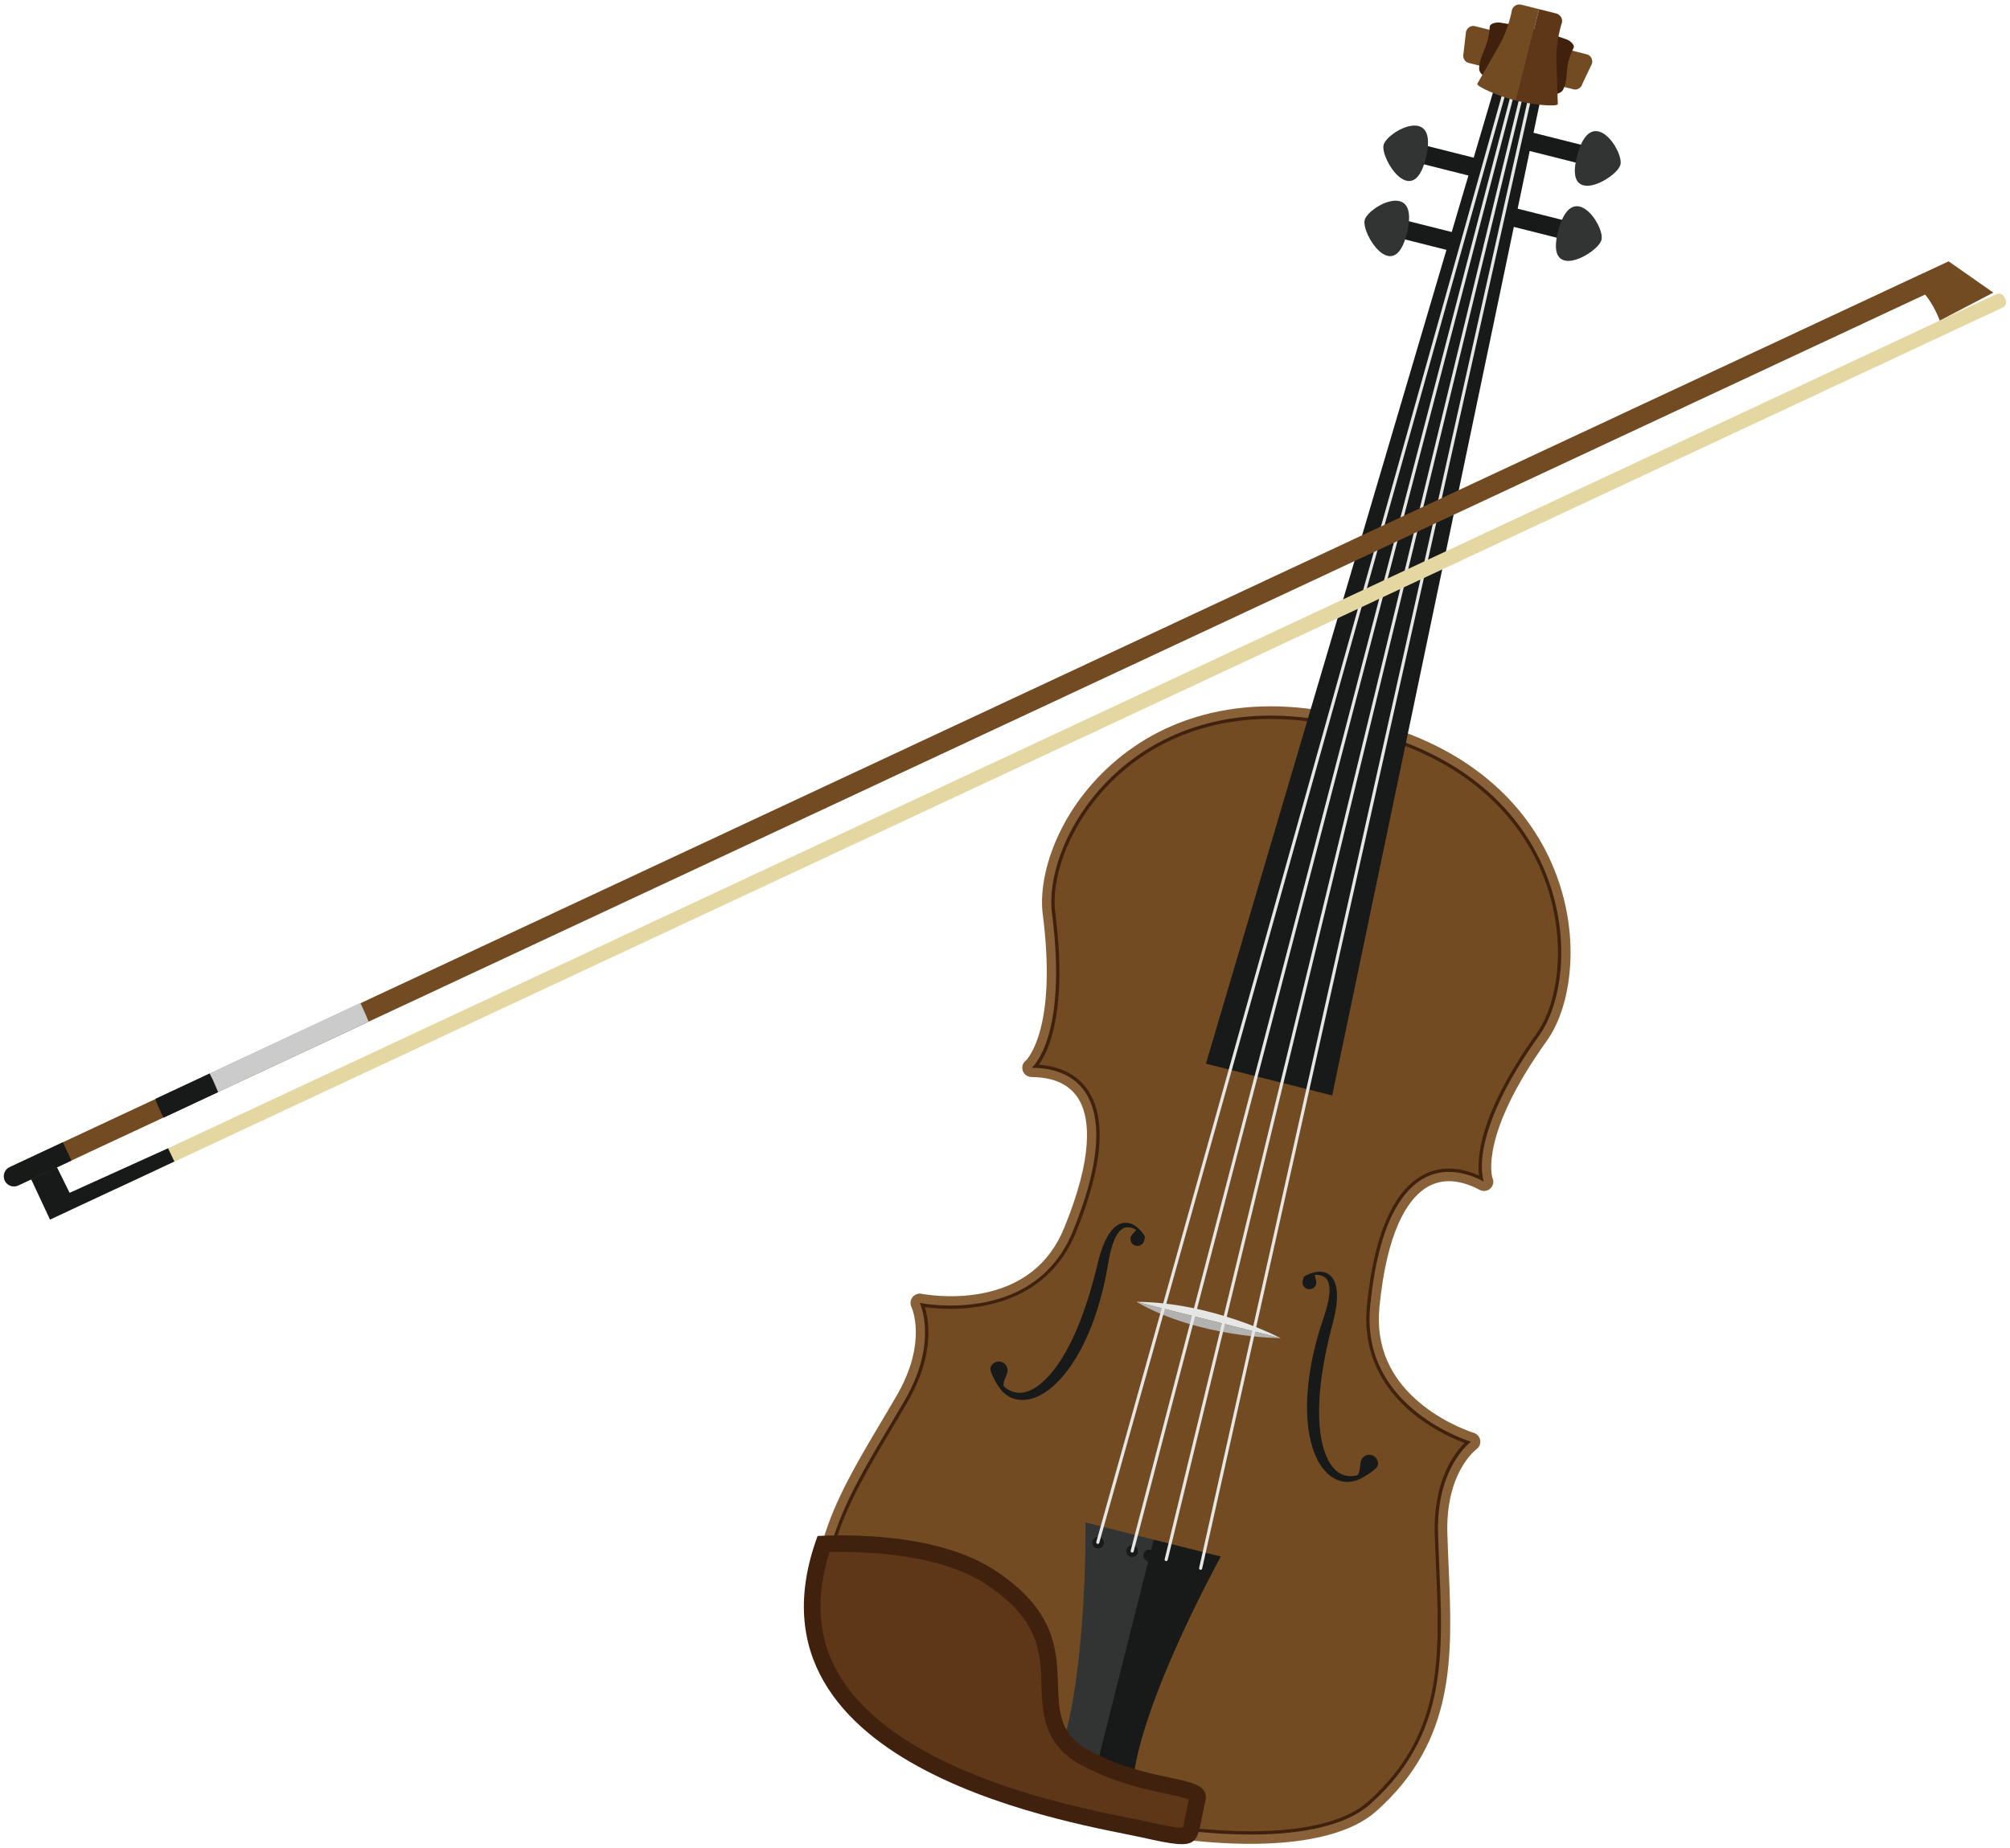 <?xml version="1.0" encoding="UTF-8"?>
<!DOCTYPE svg PUBLIC "-//W3C//DTD SVG 1.1//EN" "http://www.w3.org/Graphics/SVG/1.1/DTD/svg11.dtd">
<svg version="1.1" xmlns="http://www.w3.org/2000/svg" xmlns:xlink="http://www.w3.org/1999/xlink" x="0" y="0" width="1216" height="1118" viewBox="0, 0, 1216, 1118">
  <g id="レイヤー_1">
    <g>
      <path d="M896.604,108.279 L859.207,98.86 C856.541,98.189 854.908,95.457 855.58,92.791 L855.886,91.577 C856.557,88.91 859.289,87.278 861.955,87.95 L899.352,97.368 C902.019,98.04 903.651,100.771 902.979,103.438 L902.674,104.652 C902.002,107.318 899.271,108.951 896.604,108.279" fill="#181919"/>
      <path d="M862.494,96.057 C854.681,127.077 834.954,96.006 837.043,87.713 C839.147,79.359 870.966,62.419 862.494,96.057" fill="#323333"/>
      <path d="M885.155,153.736 L847.758,144.317 C845.092,143.646 843.459,140.914 844.131,138.248 L844.437,137.034 C845.108,134.367 847.84,132.735 850.506,133.407 L887.903,142.825 C890.57,143.497 892.202,146.228 891.53,148.895 L891.225,150.109 C890.553,152.775 887.822,154.408 885.155,153.736" fill="#181919"/>
      <path d="M851.046,141.514 C843.233,172.534 823.506,141.463 825.595,133.17 C827.699,124.816 859.518,107.876 851.046,141.514" fill="#323333"/>
      <path d="M918.12,89.528 L955.517,98.947 C958.183,99.618 960.915,97.986 961.586,95.319 L961.892,94.106 C962.564,91.439 960.931,88.707 958.265,88.036 L920.868,78.617 C918.201,77.946 915.47,79.578 914.798,82.245 L914.493,83.458 C913.821,86.125 915.453,88.856 918.12,89.528" fill="#181919"/>
      <path d="M953.95,94.92 C946.137,125.94 978.229,107.92 980.317,99.627 C982.421,91.273 962.422,61.282 953.95,94.92" fill="#323333"/>
      <path d="M906.671,134.985 L944.067,144.404 C946.734,145.075 949.466,143.443 950.137,140.776 L950.443,139.563 C951.115,136.896 949.482,134.164 946.816,133.493 L909.419,124.074 C906.752,123.403 904.021,125.035 903.349,127.702 L903.044,128.915 C902.372,131.582 904.004,134.313 906.671,134.985" fill="#181919"/>
      <path d="M942.501,140.377 C934.688,171.397 966.78,153.377 968.868,145.084 C970.972,136.73 950.973,106.739 942.501,140.377" fill="#323333"/>
      <path d="M654.761,1101.781 C618.274,1092.591 583.542,1079.529 556.964,1065 C526.885,1048.556 507.526,1030.456 500.982,1012.659 C478.651,951.929 504.836,907.907 532.559,861.301 C535.857,855.757 539.267,850.022 542.611,844.24 C561.025,812.403 551.774,791.68 551.371,790.813 C550.475,788.884 550.733,786.594 552.055,784.927 C553.376,783.26 555.515,782.46 557.597,782.893 C557.755,782.926 574.298,786.235 593.224,782.783 C617.811,778.299 634.815,764.951 643.763,743.109 C661.636,699.48 658.975,677.623 653.595,666.969 C650.006,659.863 643.905,655.181 635.462,653.055 C632.06,652.198 628.26,651.75 624.164,651.724 C623.679,651.721 623.201,651.658 622.741,651.542 C620.905,651.08 619.354,649.762 618.752,647.921 C618.009,645.641 618.694,643.219 620.599,641.773 C621.621,640.781 639.693,622.036 630.839,553.223 C627.849,529.984 639.654,491.635 672.639,462.352 C689.707,447.2 709.878,436.809 732.595,431.468 C758.696,425.331 787.465,426.132 818.104,433.849 C819.587,434.222 821.083,434.614 822.584,435.023 C824.109,435.376 825.599,435.736 827.092,436.112 C857.781,443.842 883.538,456.781 903.649,474.572 C921.151,490.054 934.011,508.78 941.873,530.229 C948.557,548.463 951.272,567.996 949.723,586.715 C948.297,603.948 943.303,619.318 935.659,629.994 C895.269,686.4 902.475,711.496 902.912,712.849 C903.92,715.025 903.384,717.492 901.65,719.157 C900.248,720.501 898.25,720.931 896.409,720.467 C895.949,720.352 895.5,720.181 895.071,719.954 C891.452,718.037 887.883,716.629 884.464,715.768 C875.862,713.601 868.136,714.872 861.501,719.547 C851.685,726.461 839.036,744.489 834.516,791.105 C832.226,814.733 841.027,834.637 860.676,850.264 C875.654,862.175 891.379,866.952 891.537,866.999 C893.591,867.612 895.118,869.338 895.475,871.451 C895.833,873.565 894.958,875.697 893.22,876.951 C892.488,877.498 874.483,891.354 875.62,928.11 C875.824,934.713 876.107,941.305 876.38,947.679 C878.707,1001.929 880.905,1053.169 832.409,1096.132 C818.215,1108.706 792.594,1115.476 758.314,1115.711 C728.025,1115.918 691.249,1110.971 654.761,1101.781" fill="#886138"/>
      <path d="M756.43,1109 C710.957,1109 654.06,1097.837 604.231,1079.07 C551.3,1059.133 515.933,1034.101 507.2,1010.35 C485.957,952.579 510.192,911.85 538.253,864.675 C541.561,859.113 544.982,853.369 548.347,847.552 C565.828,817.325 560.288,795.816 558.065,789.702 C560.968,790.173 567.138,790.986 575.145,790.986 C596.12,790.986 633.723,785.092 649.894,745.618 C665.912,706.518 668.522,677.06 657.44,660.428 C651.162,651.006 640.497,645.752 626.505,645.154 C631.561,639.18 645.628,616.256 637.409,552.378 C636.117,542.326 637.939,529.857 642.541,517.268 C647.547,503.576 655.586,490.207 665.791,478.605 C691.08,449.854 727.65,434.02 768.762,434.02 C785.32,434.02 802.877,436.517 820.947,441.443 C851.679,448.554 877.401,460.83 897.432,477.941 C914.7,492.691 927.413,510.655 935.221,531.333 C949.486,569.113 943.529,607.622 930.271,626.137 C892.788,678.485 894.438,705.372 896.107,713.052 C889.333,709.771 882.764,708.11 876.55,708.11 C850.341,708.11 833.071,737.358 827.922,790.466 C824.782,822.859 841.758,843.684 856.552,855.449 C869.529,865.77 883.155,871.103 887.897,872.766 C883.038,877.085 867.918,893.396 868.998,928.315 C869.203,934.958 869.487,941.571 869.761,947.966 C872.116,1002.878 874.15,1050.256 828.016,1091.126 C814.783,1102.849 790.034,1109 756.442,1109 z" fill="#734B23"/>
      <path d="M768.762,433.02 C674.803,433.017 631.195,511.914 636.417,552.506 C646.162,628.249 624.199,646.099 624.199,646.099 C658.952,646.324 678.147,674.014 648.968,745.241 C633.252,783.604 597.318,789.988 575.144,789.988 C564.086,789.988 556.452,788.401 556.452,788.401 C556.452,788.401 567.822,811.886 547.48,847.056 C515.989,901.503 482.296,945.544 506.261,1010.718 C525.527,1063.113 663.918,1110.093 756.43,1110.093 C788.096,1110.093 814.375,1104.592 828.678,1091.921 C880.655,1045.874 871.941,991.152 869.996,928.284 C868.741,887.675 889.928,872.389 889.928,872.389 C889.928,872.389 822.921,852.405 828.917,790.562 C834.621,731.725 853.979,709.112 876.55,709.111 C883.403,709.111 890.55,711.195 897.703,714.983 C897.703,714.983 886.624,688.811 931.084,626.719 C958.971,587.773 952.765,470.912 821.209,440.479 C802.26,435.313 784.778,433.02 768.762,433.02 M768.762,435.02 C785.232,435.02 802.701,437.506 820.683,442.408 C820.708,442.415 820.733,442.422 820.758,442.427 C851.295,449.491 876.873,461.696 896.781,478.702 C913.919,493.341 926.537,511.167 934.285,531.686 C940.84,549.048 943.566,567.68 942.167,585.568 C940.909,601.665 936.395,615.866 929.458,625.555 C894.494,674.384 893.413,701.409 894.805,711.344 C888.506,708.533 882.382,707.111 876.549,707.111 C863.976,707.111 852.972,713.882 844.727,726.69 C835.644,740.8 829.655,762.225 826.926,790.369 C824.406,816.363 834.435,839.138 855.929,856.232 C867.956,865.797 880.254,871.034 886.015,873.163 C880.126,878.948 866.985,895.605 867.997,928.346 C868.203,934.995 868.487,941.61 868.761,948.008 C871.105,1002.665 873.129,1049.869 827.352,1090.424 C814.305,1101.983 789.78,1108.093 756.43,1108.093 C711.073,1108.093 654.308,1096.911 604.583,1078.182 C551.924,1058.348 516.771,1033.507 508.138,1010.028 C487.06,952.705 511.181,912.153 539.112,865.198 C542.421,859.634 545.844,853.881 549.212,848.058 C565.611,819.703 561.959,798.817 559.526,790.937 C562.85,791.406 568.347,791.988 575.144,791.988 C596.37,791.988 634.426,786.013 650.819,745.999 C659.2,725.54 663.979,707.7 665.023,692.976 C666,679.201 663.728,668.064 658.271,659.874 C652.097,650.608 641.84,645.259 628.448,644.266 C634.321,636.175 646.067,611.838 638.401,552.25 C637.128,542.355 638.932,530.053 643.48,517.61 C648.444,504.033 656.419,490.773 666.543,479.264 C678.228,465.978 692.271,455.433 708.28,447.922 C726.527,439.36 746.875,435.019 768.762,435.02 L768.762,435.02" fill="#40210D"/>
      <path d="M934.986,45.708 L921.608,42.339 L908.231,38.969 L729.559,643.644 L767.743,653.261 L805.927,662.878 z" fill="#181919"/>
      <path d="M660.743,1079.021 L697.866,931.624 L656.738,921.266 C656.738,921.266 657.994,1031.923 635.977,1072.783 z" fill="#323333"/>
      <path d="M660.743,1079.021 L697.866,931.624 L738.561,941.873 C738.561,941.873 685.039,1038.735 685.076,1085.149 z" fill="#181919"/>
      <path d="M494.615,929.466 C494.615,929.466 561.388,924.382 600.638,949.43 C668.219,992.557 618.087,1037.359 658.866,1059.232 C699.645,1081.106 733.214,1072.623 729.172,1090.066 C723.003,1116.682 728.431,1120.336 690.927,1111.857 C657.748,1104.356 441.74,1072.788 494.615,929.466" fill="#40210D"/>
      <path d="M645.216,1091.662 C614.08,1083.82 587.294,1074.167 565.599,1062.973 C536.429,1047.922 516.219,1030.015 505.533,1009.752 C494.712,989.235 493.484,965.509 501.859,939.149 C513.617,938.825 539.51,938.999 564.06,945.182 C576.484,948.311 586.98,952.577 595.259,957.859 C628.817,979.274 629.46,999.836 630.081,1019.72 C630.608,1036.605 631.207,1055.744 654.139,1068.044 C665.594,1074.188 677.519,1078.709 691.669,1082.273 C696.741,1083.55 701.407,1084.536 705.523,1085.406 C708.824,1086.104 711.676,1086.706 714.151,1087.33 C716.695,1087.97 718.248,1088.5 719.184,1088.884 C718.432,1092.21 717.862,1095.129 717.352,1097.733 C716.779,1100.663 716.09,1104.185 715.487,1105.939 C711.162,1106.178 698.703,1103.362 693.133,1102.103 C690.687,1101.55 687.463,1100.905 683.381,1100.09 C673.787,1098.173 660.648,1095.549 645.216,1091.662" fill="#5E3719"/>
      <path d="M687.47,787.727 L774.748,809.708 C774.748,809.708 733.795,788.051 687.47,787.727" fill="#E6E6E5"/>
      <path d="M687.47,787.727 L774.748,809.708 C774.748,809.708 725.509,809.682 687.47,787.727" fill="#B2B2B2"/>
      <path d="M698.628,942.077 C699.102,940.194 697.96,938.283 696.077,937.809 C694.194,937.335 692.284,938.477 691.809,940.36 C691.335,942.243 692.477,944.153 694.36,944.628 C696.243,945.102 698.154,943.96 698.628,942.077" fill="#181919"/>
      <path d="M688.325,939.482 C688.799,937.599 687.657,935.688 685.774,935.214 C683.891,934.74 681.981,935.882 681.506,937.765 C681.032,939.648 682.174,941.558 684.057,942.033 C685.94,942.507 687.851,941.365 688.325,939.482" fill="#181919"/>
      <path d="M667.718,934.292 C668.192,932.409 667.05,930.498 665.167,930.024 C663.284,929.55 661.374,930.692 660.899,932.575 C660.425,934.458 661.567,936.368 663.45,936.843 C665.333,937.317 667.244,936.175 667.718,934.292" fill="#181919"/>
      <path d="M708.629,944.596 C709.103,942.713 707.961,940.802 706.078,940.328 C704.195,939.854 702.285,940.996 701.81,942.879 C701.336,944.762 702.478,946.672 704.361,947.147 C706.244,947.621 708.155,946.479 708.629,944.596" fill="#181919"/>
      <path d="M729.539,949.862 C730.013,947.979 728.871,946.068 726.988,945.594 C725.105,945.12 723.195,946.262 722.72,948.145 C722.246,950.028 723.388,951.938 725.271,952.413 C727.154,952.887 729.065,951.745 729.539,949.862" fill="#181919"/>
      <path d="M911.446,50.887 L664.136,933.282" fill-opacity="0" stroke="#E6E6E5" stroke-width="1.872" stroke-linecap="round" stroke-linejoin="round"/>
      <path d="M918.512,43.758 L684.94,938.522" fill-opacity="0" stroke="#E6E6E5" stroke-width="1.872" stroke-linecap="round" stroke-linejoin="round"/>
      <path d="M926.509,54.681 L726.353,948.952" fill-opacity="0" stroke="#E6E6E5" stroke-width="1.872" stroke-linecap="round" stroke-linejoin="round"/>
      <path d="M923.618,45.043 L705.504,943.7" fill-opacity="0" stroke="#E6E6E5" stroke-width="1.872" stroke-linecap="round" stroke-linejoin="round"/>
      <path d="M951.99,54.061 L888.452,38.058 C886.122,37.472 884.731,34.946 885.361,32.446 L886.873,19.289 C887.503,16.789 889.924,15.223 892.253,15.81 L960.027,32.879 C962.357,33.466 963.747,35.992 963.118,38.492 L957.37,50.582 C956.741,53.082 954.319,54.648 951.99,54.061" fill="#734B23"/>
      <path d="M939.247,56.868 C925.589,54.789 912.253,51.431 899.24,46.792 C896.822,45.917 894.791,43.54 894.835,41.606 C895.124,32.661 900.381,29.476 901.242,16.165 C901.367,14.243 905.035,13.31 907.578,13.685 C921.236,15.764 934.572,19.122 947.585,23.761 C950.003,24.636 952.874,27.226 951.99,28.947 C945.838,40.925 949.565,46.372 945.583,54.388 C944.707,56.111 941.791,57.243 939.247,56.868" fill="#40210D"/>
      <path d="M920.333,2.831 C917.833,2.201 915.264,3.764 914.686,6.06 C914.686,6.06 912.771,17.303 907.091,27.284 C901.412,37.264 893.706,50.712 893.706,50.712 C893.264,52.467 907.442,58.556 917.173,60.868 L931.106,5.544 z" fill="#734B23"/>
      <path d="M941.479,8.156 C943.979,8.786 945.501,11.379 944.923,13.675 C944.923,13.675 941.284,24.483 941.558,35.963 C941.833,47.444 942.45,62.988 942.45,62.988 C942.008,64.742 926.837,63.44 917.172,60.867 L931.106,5.543 z" fill="#5E3719"/>
      <path d="M692.649,748.25 C692.649,748.25 692.341,747.65 691.602,746.619 C690.854,745.599 689.73,744.083 687.814,742.544 C686.854,741.781 685.695,740.995 684.209,740.435 C682.734,739.9 680.862,739.646 678.937,740.127 C677.02,740.598 675.199,741.731 673.749,743.195 C672.282,744.659 671.067,746.388 669.989,748.245 C667.85,751.969 666.293,756.244 665.024,760.789 C664.708,761.927 664.411,763.083 664.12,764.255 C663.847,765.391 663.571,766.539 663.291,767.702 C662.728,770 662.109,772.325 661.477,774.713 C660.198,779.469 658.746,784.338 657.123,789.221 C656.309,791.664 655.452,794.107 654.551,796.544 C653.63,798.971 652.679,801.396 651.669,803.789 C650.667,806.188 649.595,808.552 648.466,810.867 C647.358,813.195 646.183,815.474 644.933,817.677 C642.471,822.107 639.74,826.268 636.763,829.961 C633.776,833.64 630.528,836.864 627.051,839.198 C625.312,840.354 623.517,841.257 621.731,841.906 C619.939,842.523 618.137,842.836 616.418,842.786 C612.973,842.69 609.912,841.167 607.658,839.158 C605.939,837.627 608.755,833.068 609.422,830.422 C610.133,827.596 608.421,824.731 605.596,824.02 C603.19,823.414 600.758,824.57 599.649,826.672 C599.558,826.452 599.502,826.315 599.502,826.315 C599.502,826.315 599.53,826.478 599.586,826.789 C599.422,827.12 599.288,827.473 599.194,827.846 C598.64,830.044 603.385,838.458 605.671,841.107 C606.805,842.427 608.211,843.721 609.948,844.793 C611.668,845.892 613.776,846.622 616.031,846.96 C618.292,847.283 620.696,847.133 623.051,846.602 C625.406,846.062 627.701,845.112 629.891,843.922 C632.08,842.726 634.152,841.255 636.121,839.619 C638.096,837.984 639.96,836.169 641.719,834.221 C645.259,830.341 648.374,825.94 651.168,821.297 C653.958,816.648 656.411,811.737 658.548,806.716 C660.707,801.703 662.541,796.575 664.129,791.476 C665.718,786.375 667.046,781.297 668.143,776.352 C669.247,771.45 670.098,766.44 670.839,762.159 C671.671,757.802 672.716,753.758 674.125,750.312 C675.546,746.9 677.504,744.119 679.88,743.089 C682.268,742.043 684.982,742.888 686.919,743.901 C688.199,744.589 684.603,746.405 684.034,748.664 C683.465,750.924 684.835,753.216 687.095,753.786 C689.354,754.354 691.647,752.984 692.216,750.726 C692.55,749.401 692.649,748.25 692.649,748.25" fill="#181919"/>
      <path d="M788.886,772.488 C788.886,772.488 789.442,772.106 790.58,771.547 C791.722,771.004 793.43,770.201 795.847,769.753 C797.053,769.536 798.447,769.393 800.021,769.604 C801.573,769.831 803.342,770.495 804.81,771.829 C806.275,773.152 807.342,775.013 807.925,776.989 C808.524,778.972 808.775,781.071 808.845,783.217 C808.965,787.511 808.311,792.012 807.276,796.617 C807.015,797.768 806.73,798.927 806.43,800.097 C806.133,801.227 805.832,802.37 805.528,803.525 C804.935,805.816 804.379,808.156 803.804,810.559 C802.679,815.353 801.651,820.33 800.766,825.4 C800.327,827.937 799.924,830.495 799.563,833.067 C799.225,835.641 798.914,838.227 798.67,840.814 C798.416,843.4 798.24,845.989 798.138,848.564 C798.011,851.139 797.967,853.703 798.024,856.235 C798.094,861.303 798.529,866.26 799.4,870.924 C800.289,875.578 801.622,879.956 803.579,883.658 C804.563,885.5 805.716,887.145 806.982,888.563 C808.267,889.956 809.706,891.084 811.244,891.855 C814.323,893.401 817.741,893.51 820.677,892.808 C822.917,892.274 822.595,886.926 823.262,884.279 C823.973,881.454 826.839,879.742 829.664,880.453 C832.07,881.059 833.664,883.23 833.645,885.606 C833.83,885.455 833.944,885.362 833.944,885.362 C833.944,885.362 833.842,885.491 833.645,885.739 C833.633,886.109 833.584,886.482 833.49,886.855 C832.936,889.054 824.772,894.217 821.504,895.467 C819.88,896.092 818.029,896.566 815.992,896.686 C813.956,896.839 811.753,896.485 809.607,895.714 C807.464,894.928 805.417,893.657 803.595,892.073 C801.777,890.482 800.205,888.559 798.84,886.474 C797.479,884.383 796.35,882.107 795.392,879.732 C794.426,877.358 793.644,874.876 793.019,872.327 C791.739,867.233 791.079,861.882 790.818,856.47 C790.564,851.054 790.729,845.567 791.225,840.132 C791.698,834.694 792.512,829.309 793.529,824.066 C794.545,818.821 795.781,813.72 797.158,808.845 C798.507,804.005 800.13,799.19 801.505,795.069 C802.837,790.837 803.831,786.782 804.223,783.08 C804.588,779.401 804.181,776.024 802.576,773.991 C800.968,771.938 798.178,771.397 795.992,771.373 C794.54,771.371 796.846,774.675 796.277,776.934 C795.708,779.194 793.415,780.564 791.155,779.995 C788.896,779.426 787.526,777.133 788.095,774.873 C788.428,773.549 788.886,772.488 788.886,772.488" fill="#181919"/>
      <path d="M1211.526,186.14 L71.14,719.01 C69.307,719.866 67.106,719.067 66.249,717.234 L65.56,715.759 C64.703,713.926 65.502,711.725 67.335,710.868 L1207.722,177.999 C1209.555,177.142 1211.755,177.941 1212.612,179.774 L1213.302,181.25 C1214.158,183.083 1213.359,185.283 1211.526,186.14" fill="#E4D7A2"/>
      <path d="M16.295,708.116 L30.255,737.992 L105.499,702.833 L101.679,694.821 L42.112,721.787 L31.786,700.877 z" fill="#181919"/>
      <path d="M1205.911,177.057 L1178.877,158.134 L1163.572,165.285 C1163.467,165.327 1163.358,165.348 1163.254,165.396 L5.831,706.227 C2.788,707.648 1.462,711.301 2.884,714.344 C4.306,717.387 7.959,718.714 11.002,717.292 L1164.614,178.242 C1170.249,184.868 1173.517,193.981 1173.517,193.981 z" fill="#734B23"/>
      <path d="M5.846,706.257 C2.803,707.679 1.477,711.332 2.899,714.375 C4.321,717.418 7.974,718.744 11.016,717.322 L43.223,702.273 L38.053,691.208 z" fill="#181919"/>
      <path d="M129.172,654.221 C128.762,653.313 127.79,651.433 126.841,649.549 L94.009,664.937 C94.279,666.003 94.669,667.129 95.199,668.302 L97.505,673.411 C97.924,674.338 98.372,675.349 98.885,676.354 L131.971,660.846 C130.558,657.595 129.172,654.221 129.172,654.221" fill="#181919"/>
      <path d="M221.394,614.323 L218.917,608.835 C218.619,608.175 218.3,607.497 217.975,606.836 L126.841,649.549 C127.789,651.434 128.762,653.313 129.172,654.222 C129.172,654.222 130.558,657.595 131.971,660.847 L222.995,618.185 C222.504,616.879 221.951,615.556 221.394,614.323" fill="#CBCBCB"/>
    </g>
  </g>
</svg>
